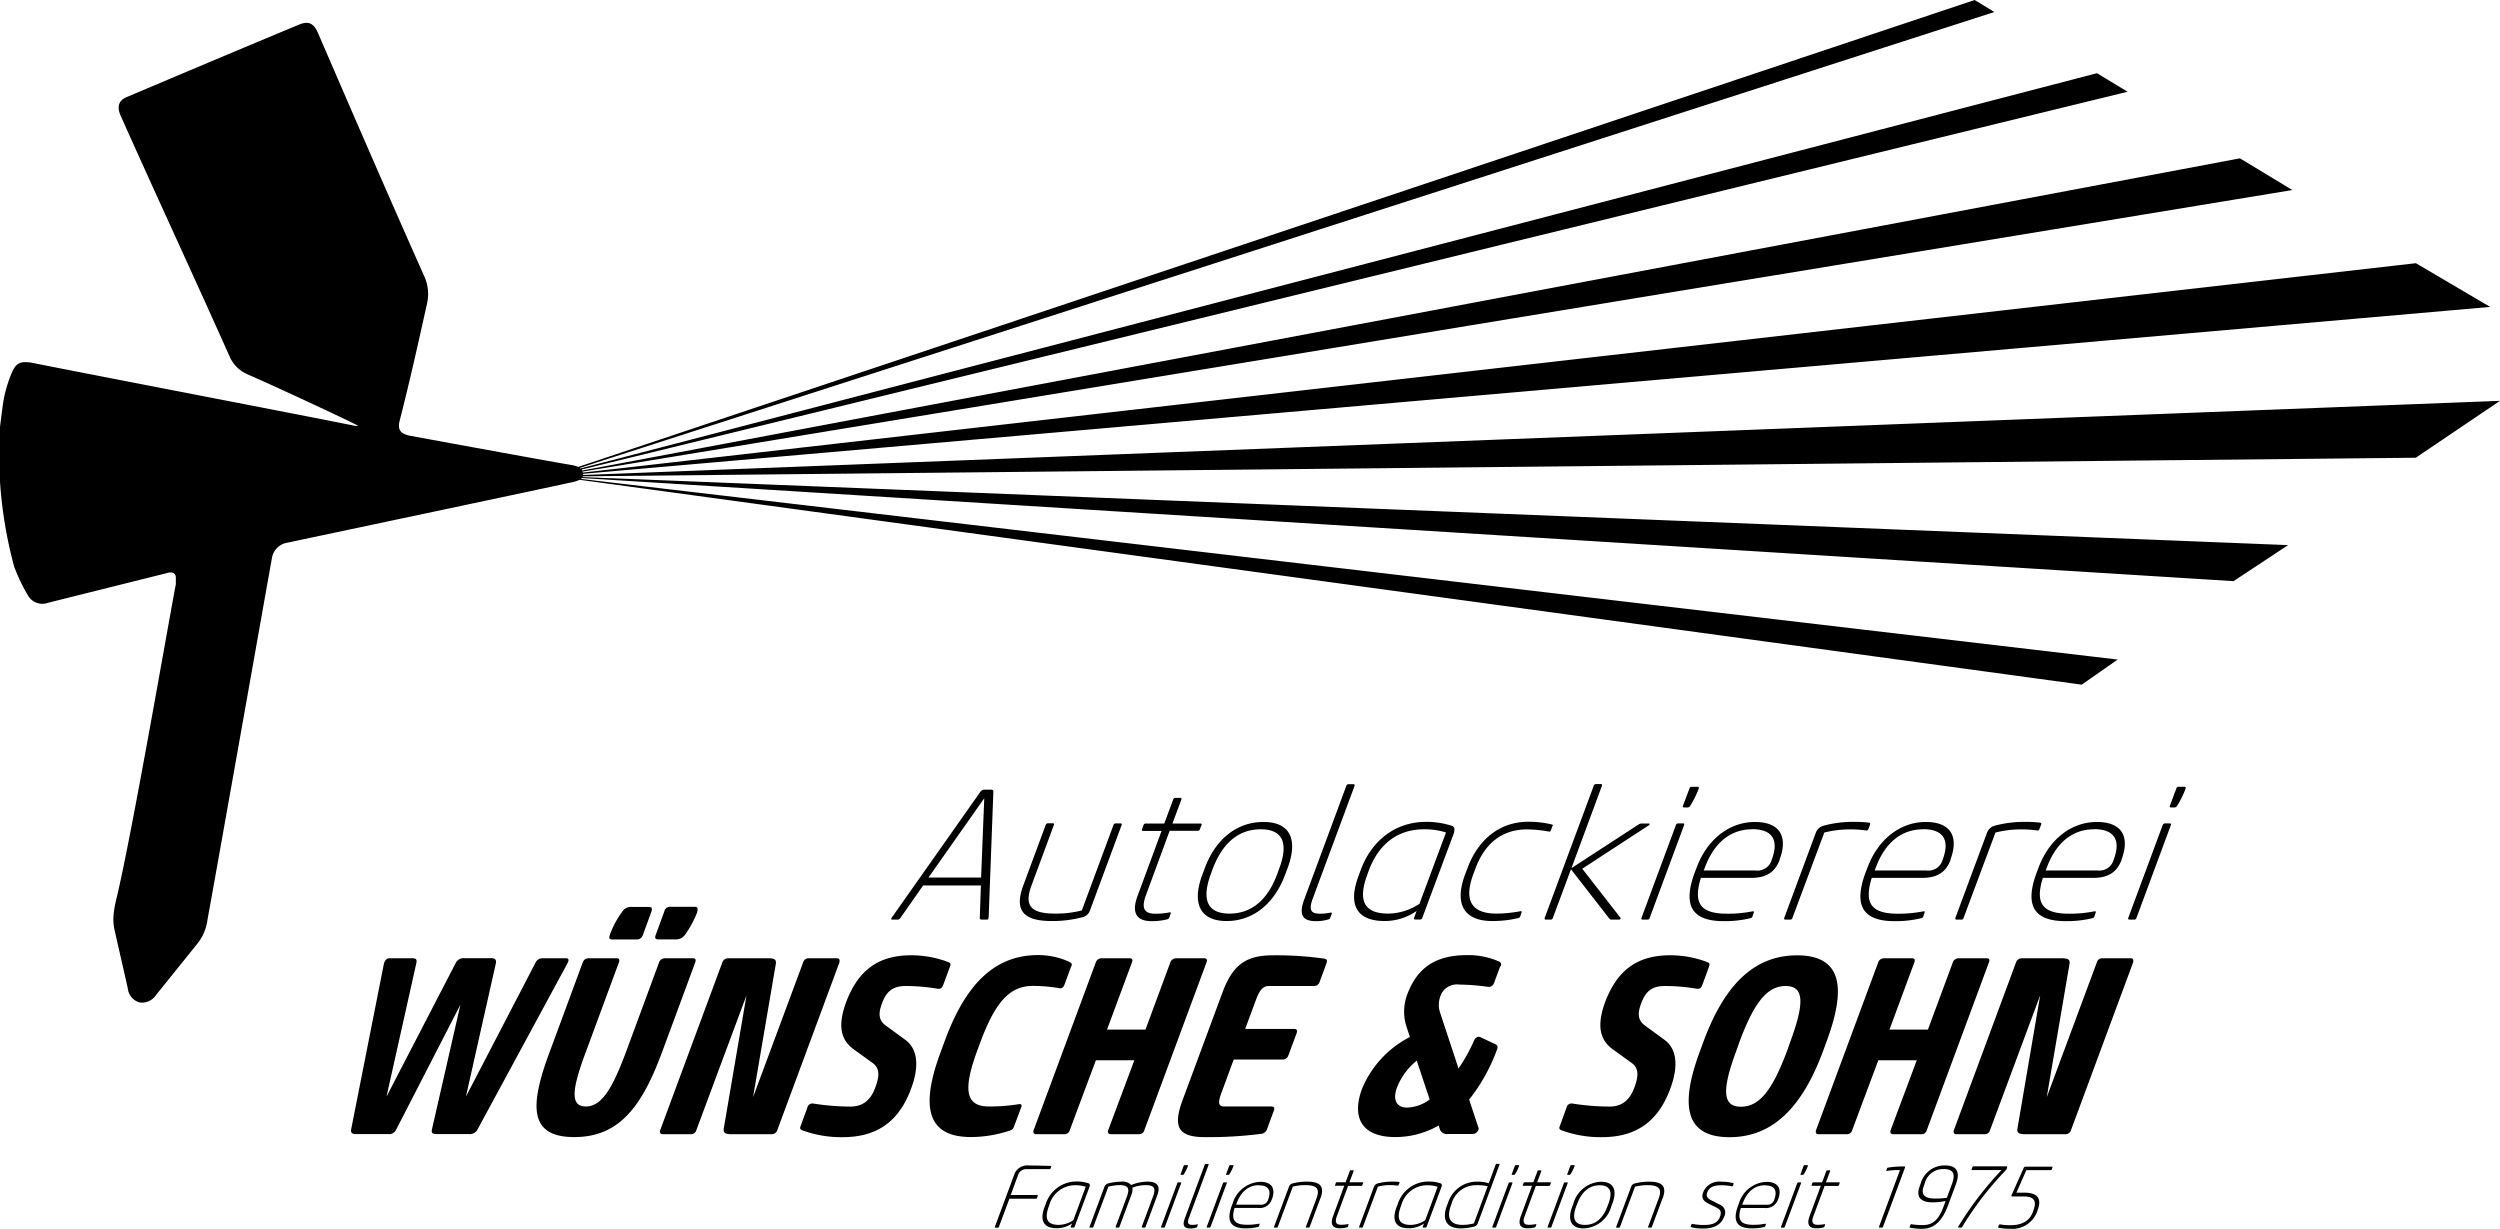 <svg id="Autolackiererei_Wünsche___Sohn_Logo" data-name="Autolackiererei_Wünsche_&amp;_Sohn_Logo" xmlns="http://www.w3.org/2000/svg" width="360" height="176.949" viewBox="0 0 360 176.949">
  <path id="Pfad_5384" data-name="Pfad 5384" d="M347.89,65.9,360,57.72,83.969,68.4a1.219,1.219,0,0,0,.016-.142v-.031l274.6-24.031L347.89,37.9,83.921,68.052l-.047-.142L330.1,27.366,322.553,22.8,83.843,67.754l-.094-.142,222.621-54.4-4.4-2.674L83.575,67.455a.354.354,0,0,0-.079-.079L287.182,1.73,284.351,0,83.261,67.235a4.343,4.343,0,0,0-1.007-.283c-1.746-.267-17.3-3.114-23.277-4.215-1.415-.315-1.73-.944-1.415-2.2,1.415-5.5,2.674-11.166,3.932-16.828a6.2,6.2,0,0,0-.472-4.089C55.832,27.979,50.8,16.341,45.767,4.7c-.629-1.415-1.415-1.73-2.831-1.1-8.336,3.46-16.514,6.92-24.692,10.38-1.1.472-1.415,1.258-.944,2.516,5.19,11.638,10.537,23.119,15.727,34.758A4.947,4.947,0,0,0,35.7,53.929c5.033,2.2,15.413,7.077,15.885,7.392h-.472C44.98,60.063,13.84,54.087,4.4,52.2c-1.415-.157-2.045,0-2.674,1.415A18.945,18.945,0,0,0,.472,57.861C.315,58.962.157,60.22,0,61.478v7.864A62.46,62.46,0,0,0,2.045,81.609a26.639,26.639,0,0,0,2.045,4.246A2.388,2.388,0,0,0,6.92,86.8l3.775-.944,13.211-3.3c.944-.315,1.415,0,1.415.629v.944c-.944,4.875-6.071,34.522-8.336,44.351-.409,1.746-.944,3.617-.472,5.5.629,2.831,1.258,5.5,1.887,8.336a2.364,2.364,0,0,0,1.73,2.045,2.469,2.469,0,0,0,2.359-1.1c1.887-2.359,3.932-4.875,5.819-7.235a6.915,6.915,0,0,0,1.573-3.617c.629-3.3,8.178-45.924,9.279-52.058a2.672,2.672,0,0,1,2.2-2.2c10.38-2.2,37.573-7.942,40.734-8.65a5.1,5.1,0,0,0,1.368-.409l216.3,29.5,5.19-3.617L83.654,68.965s.094-.079.142-.126l237.83,14.847,7.864-5.19L83.874,68.7s.047-.079.063-.11L347.89,65.913Z"/>
  <path id="Pfad_5385" data-name="Pfad 5385" d="M265.865,77.719,260.927,91.04a.324.324,0,0,1-.346.267h-.645c-.189,0-.252-.079-.189-.267l4.938-13.321c.094-.189.189-.267.362-.267h.645C265.881,77.452,265.944,77.531,265.865,77.719Zm2.139-5.3a13.886,13.886,0,0,1-1.242,2.516.443.443,0,0,1-.393.22h-.456c-.189,0-.252-.079-.173-.267l.912-2.438a.324.324,0,0,1,.346-.267h.834c.157,0,.22.079.173.236h0ZM254.825,78.3c-3.051,0-5.457,1.84-6.826,5.536l-.157.393h7.439a2.13,2.13,0,0,0,2.359-1.557c1.117-2.972-.063-4.388-2.815-4.388h0Zm3.963,4.372c-.676,1.84-1.982,2.626-4.1,2.626h-7.25c-1.164,3.743,0,5.159,3.79,5.159a18.344,18.344,0,0,0,3.664-.346c.142-.031.2.031.157.189l-.2.582a.365.365,0,0,1-.283.22,15.51,15.51,0,0,1-3.869.425c-4.577,0-5.913-2.28-4.136-7.03l.236-.613c1.494-4.089,4.7-6.637,8.414-6.637s4.765,2.218,3.554,5.426h.031ZM247.2,77.609l-.252.645a.286.286,0,0,1-.33.22,15.123,15.123,0,0,0-2.343-.157,14.531,14.531,0,0,0-3.664.456L236.031,91.04a.324.324,0,0,1-.346.267h-.645c-.189,0-.252-.079-.189-.267L239.4,78.789a1.647,1.647,0,0,1,1.054-.991,16.322,16.322,0,0,1,4.372-.566,17.672,17.672,0,0,1,2.2.11c.189.031.22.11.173.267h0Zm-17,.692c-3.051,0-5.457,1.84-6.826,5.536l-.157.393h7.439a2.13,2.13,0,0,0,2.359-1.557c1.117-2.972-.063-4.388-2.815-4.388h0Zm3.963,4.372c-.676,1.84-1.982,2.626-4.1,2.626H222.8c-1.164,3.743,0,5.159,3.79,5.159a18.344,18.344,0,0,0,3.664-.346c.142-.031.2.031.157.189l-.2.582a.365.365,0,0,1-.283.22,15.51,15.51,0,0,1-3.869.425c-4.577,0-5.913-2.28-4.136-7.03l.236-.613c1.494-4.089,4.7-6.637,8.414-6.637s4.765,2.218,3.554,5.426h.031Zm-11.591-5.064-.252.645a.3.3,0,0,1-.33.22,15.2,15.2,0,0,0-2.359-.157,14.53,14.53,0,0,0-3.664.456L211.386,91.04a.324.324,0,0,1-.346.267h-.645c-.189,0-.252-.079-.189-.267l4.545-12.252a1.647,1.647,0,0,1,1.054-.991,16.322,16.322,0,0,1,4.372-.566,17.672,17.672,0,0,1,2.2.11c.189.031.22.11.173.267h.016Zm-16.986.692c-3.051,0-5.457,1.84-6.826,5.536l-.157.393h7.439a2.13,2.13,0,0,0,2.359-1.557c1.117-2.972-.063-4.388-2.815-4.388h0Zm3.963,4.372c-.676,1.84-1.982,2.626-4.1,2.626h-7.25c-1.164,3.743,0,5.159,3.79,5.159a18.344,18.344,0,0,0,3.664-.346c.142-.031.2.031.157.189l-.2.582a.365.365,0,0,1-.283.22,15.51,15.51,0,0,1-3.869.425c-4.577,0-5.913-2.28-4.136-7.03l.236-.613c1.494-4.089,4.7-6.637,8.414-6.637s4.765,2.218,3.554,5.426h.031Zm-13.777-4.954L190.83,91.04a.324.324,0,0,1-.346.267h-.645c-.189,0-.252-.079-.189-.267l4.938-13.321a.351.351,0,0,1,.362-.267h.645C195.784,77.452,195.847,77.531,195.768,77.719Zm2.123-5.3a13.886,13.886,0,0,1-1.242,2.516.443.443,0,0,1-.393.22H195.8c-.189,0-.252-.079-.173-.267l.912-2.438a.324.324,0,0,1,.346-.267h.834c.157,0,.22.079.173.236h0Zm-7.235,5.332-9.547,6.228,5.473,7.03c.11.126.031.3-.189.3H185.4a.44.44,0,0,1-.393-.157l-5.52-7.093-2.6,6.983a.324.324,0,0,1-.346.267H175.9c-.189,0-.252-.079-.189-.267l7.046-18.983a.351.351,0,0,1,.362-.267h.645c.189,0,.252.079.173.267L179.554,83.9l9.641-6.275a.864.864,0,0,1,.5-.157h.959c.22,0,.22.126,0,.3h0Zm-13.856.11-.2.582c-.063.157-.173.22-.267.189a18.577,18.577,0,0,0-3.177-.315c-3.444,0-6.024,1.84-7.439,5.662l-.3.8c-1.415,3.822-.2,5.662,3.334,5.662a18.836,18.836,0,0,0,3.46-.346c.142-.031.2.031.157.189l-.2.582a.365.365,0,0,1-.283.22,15.746,15.746,0,0,1-3.759.425c-4.089,0-5.442-2.485-3.916-6.637l.393-1.022c1.541-4.136,4.671-6.637,8.744-6.637a14.165,14.165,0,0,1,3.381.393c.126.031.173.079.126.22l-.047.031Zm-18.448.44c-3.853,0-6.543,2.107-8.005,5.992l-.2.566c-1.447,3.932-.267,5.583,3.02,5.583a8.329,8.329,0,0,0,4.5-1.415l3.822-10.27a10.447,10.447,0,0,0-3.13-.456h0Zm4.309.456-4.577,12.267a.324.324,0,0,1-.346.267h-.645c-.189,0-.252-.079-.189-.267l.409-1.117-.063.157a8.005,8.005,0,0,1-4.608,1.447c-3.664,0-5.426-1.982-3.759-6.464l.346-.944c1.478-3.979,4.8-6.873,9.389-6.873a11.925,11.925,0,0,1,3.7.566c.377.126.472.488.315.959Zm-14.343-6.7L142.3,88.288c-.661,1.793-.142,2.17,1.117,2.17a7.992,7.992,0,0,0,1.447-.157c.173-.031.236.031.173.189l-.236.582c0,.079-.11.157-.189.189a5.985,5.985,0,0,1-1.872.267c-1.824,0-2.5-.834-1.683-3.067l6.071-16.388a.351.351,0,0,1,.362-.267h.645c.189,0,.252.079.173.267h.016ZM134.809,78.3c-3.067,0-5.457,1.84-6.92,5.725l-.252.692c-1.431,3.869-.393,5.725,2.674,5.725s5.457-1.84,6.889-5.725l.252-.692c1.463-3.885.425-5.725-2.658-5.725h.016Zm3.869,5.6-.362.959c-1.526,4.136-4.592,6.653-8.414,6.653s-5.033-2.516-3.507-6.653l.362-.959c1.526-4.152,4.592-6.653,8.446-6.653S140.219,79.764,138.678,83.9Zm-12.409-6.181-.2.535a.34.34,0,0,1-.362.267h-4.01l-3.429,9.311c-.661,1.793-.252,2.626,1.305,2.626a9.762,9.762,0,0,0,2.092-.189c.173-.031.236.031.173.189l-.2.566a.4.4,0,0,1-.283.236,8.443,8.443,0,0,1-2.265.267c-2.092,0-2.957-1.117-2-3.664l3.444-9.326h-2.642c-.189,0-.22-.079-.173-.267l.2-.535a.351.351,0,0,1,.362-.267h2.642l1.274-3.429a.34.34,0,0,1,.362-.267h.645c.189,0,.22.079.173.267L122.1,77.468h4.01c.189,0,.252.079.173.267h-.016Zm-11.5,0-4.545,12.267a1.487,1.487,0,0,1-1.022.959,16.722,16.722,0,0,1-4.514.566c-4.058,0-5.395-1.526-4.073-5.111l3.224-8.7c.094-.189.173-.267.362-.267h.645c.189,0,.252.079.173.267L101.8,86.4c-1.117,2.988,0,4.042,3.429,4.042a14.892,14.892,0,0,0,3.822-.456l4.545-12.267a.351.351,0,0,1,.362-.267h.645c.189,0,.252.079.173.267h0Zm-27.79,7.533h7.565L95,73.835,86.966,85.253Zm8.634,5.788c0,.189-.079.267-.236.267H94.61c-.157,0-.252-.079-.252-.22l.157-4.7H86.2l-3.287,4.7a.468.468,0,0,1-.393.22h-.771c-.157,0-.2-.079-.079-.267L94.437,72.907a.7.7,0,0,1,.6-.315h.959c.22,0,.33.11.315.315L95.632,91.04h0Z" transform="translate(46.732 41.117)"/>
  <path id="Pfad_5386" data-name="Pfad 5386" d="M288.777,90.988l-8.965,24.2a.827.827,0,0,1-.755.582h-5.866c-.8,0-1.164-.173-1.1-.755l3.287-19.25-7.235,19.455a.751.751,0,0,1-.708.55h-4.121c-.33,0-.472-.22-.377-.55l8.965-24.2a.866.866,0,0,1,.786-.582h5.866c.8,0,1.132.173,1.054.755l-3.287,19.25,7.235-19.471a.774.774,0,0,1,.739-.535h4.121c.33,0,.425.22.346.535h0ZM268,91.02l-8.965,24.2a.76.76,0,0,1-.739.55h-4.089c-.33,0-.472-.22-.377-.55l3.775-10.1h-5.536l-3.775,10.1a.746.746,0,0,1-.739.55h-4.089c-.33,0-.472-.22-.377-.55l8.965-24.2a.866.866,0,0,1,.786-.582h4.089c.362,0,.472.22.33.582l-3.586,9.688h5.536L262.8,91.02a.866.866,0,0,1,.786-.582h4.089C268.033,90.438,268.143,90.658,268,91.02Zm-29.284,3.413c-2.674,0-4.545,2.391-6.684,8.147l-.377,1.085c-2.139,5.756-2.045,8.147.629,8.147s4.545-2.391,6.684-8.147l.377-1.085C241.485,96.823,241.39,94.432,238.717,94.432Zm5.9,7.99-.5,1.368c-3.02,8.147-7.282,12.409-13.478,12.409s-7.282-4.262-4.246-12.409l.5-1.368c3.02-8.147,7.282-12.409,13.478-12.409S247.65,94.275,244.614,102.422ZM227.708,91.6l-.975,2.642c-.142.44-.362.645-.818.582a26.846,26.846,0,0,0-4.592-.393c-1.809,0-2.768.723-3.413,2.532-.55,1.447-.456,2.422.535,3.145l2.815,2.06c1.7,1.227,2.123,3.586.865,7.014-1.6,4.341-4.5,7.014-9.845,7.014a16.266,16.266,0,0,1-5.8-.975c-.3-.11-.425-.252-.283-.613l.975-2.674a.736.736,0,0,1,.818-.582,35.013,35.013,0,0,0,5.347.44c1.95,0,3-1.054,3.649-2.862.55-1.526.613-2.642-.409-3.4l-2.768-2c-1.982-1.447-2.218-3.617-1.1-6.731,1.714-4.561,4.561-6.794,9.374-6.794a14.951,14.951,0,0,1,5.332.975c.3.11.425.252.283.613h0Zm-42.1,13.573a9.355,9.355,0,0,0-2.862,3.9c-.645,1.809-.031,2.862,1.478,2.862a5.679,5.679,0,0,0,3.24-1.164l-1.872-5.615h.016Zm12-13.541-.9,2.422a.767.767,0,0,1-.818.5,31.964,31.964,0,0,0-4.168-.33,2.511,2.511,0,0,0-2.705,1.636,3.6,3.6,0,0,0,0,2.564l2.6,7.879a24.114,24.114,0,0,0,2.218-3.979c.189-.472.6-.723.991-.5l2.139,1.007c.3.142.33.362.189.755a25.64,25.64,0,0,1-4.01,7.2l1.368,4.121c.063.283-.33.834-.865.834H190.1a1.084,1.084,0,0,1-1.227-.865l-.11-.362a12.485,12.485,0,0,1-6.26,1.667c-4.844,0-6.307-2.815-4.781-6.952a14.75,14.75,0,0,1,6.889-7.455l-.425-1.305a7.075,7.075,0,0,1,0-4.7c1.305-3.507,3.586-5.788,8.7-5.788a11.076,11.076,0,0,1,4.545.912.47.47,0,0,1,.236.723h-.047Zm-25.022-.425-.975,2.642a.835.835,0,0,1-.786.582H164.31c-.912,0-1.384.692-1.887,2.06l-1.526,4.121h7.014c.393,0,.55.173.393.613l-1.18,3.177a.872.872,0,0,1-.865.613h-7.014l-1.73,4.7c-.535,1.415-.55,2.06.362,2.06h6.794c.362,0,.5.22.362.582L164.059,115a1.02,1.02,0,0,1-.881.723,61.283,61.283,0,0,1-8.037.472c-3.9,0-4.7-1.447-3.256-5.347l5.725-15.444c1.447-3.948,3.334-5.395,7.25-5.395a49.409,49.409,0,0,1,7.376.472c.425.079.535.252.346.723ZM155.33,91.02l-8.965,24.2a.746.746,0,0,1-.739.55h-4.089c-.33,0-.472-.22-.377-.55l3.775-10.1H139.4l-3.775,10.1a.746.746,0,0,1-.739.55H130.8c-.33,0-.472-.22-.377-.55l8.965-24.2a.882.882,0,0,1,.786-.582h4.089c.362,0,.472.22.33.582L141,100.708h5.536l3.586-9.688a.866.866,0,0,1,.786-.582H155C155.362,90.438,155.472,90.658,155.33,91.02Zm-19.5.613-.959,2.611c-.142.362-.362.582-.739.5a22.919,22.919,0,0,0-3.806-.33c-3.444,0-5.473,2.5-7.581,8.147l-.409,1.117c-2.076,5.615-1.761,8.1,1.651,8.1a25.528,25.528,0,0,0,4.294-.33c.409-.079.488.142.346.5l-1.022,2.721c-.094.33-.3.5-.8.645a17.842,17.842,0,0,1-5.394.865c-6.48,0-7.235-4.529-4.356-12.267l.613-1.667c2.847-7.706,6.9-12.267,13.384-12.267a10.809,10.809,0,0,1,4.529.975c.362.189.409.33.283.645l-.031.031ZM118.4,91.6l-.975,2.642c-.157.44-.362.645-.834.582A26.846,26.846,0,0,0,112,94.432c-1.809,0-2.768.723-3.413,2.532-.55,1.447-.456,2.422.535,3.145l2.815,2.06c1.7,1.227,2.123,3.586.865,7.014-1.6,4.341-4.5,7.014-9.845,7.014a16.266,16.266,0,0,1-5.8-.975c-.315-.11-.425-.252-.283-.613l.975-2.674a.743.743,0,0,1,.834-.582,35.013,35.013,0,0,0,5.347.44c1.95,0,3-1.054,3.649-2.862.55-1.526.613-2.642-.409-3.4l-2.768-2c-1.982-1.447-2.218-3.617-1.085-6.731,1.714-4.561,4.561-6.794,9.374-6.794a14.951,14.951,0,0,1,5.332.975C118.418,91.1,118.544,91.24,118.4,91.6Zm-15.916-.613-8.965,24.2a.827.827,0,0,1-.755.582H86.9c-.8,0-1.164-.173-1.1-.755l3.287-19.25-7.235,19.455a.751.751,0,0,1-.708.55H77.023c-.33,0-.472-.22-.377-.55l8.965-24.2a.866.866,0,0,1,.786-.582h5.866c.8,0,1.132.173,1.054.755l-3.287,19.25,7.235-19.471A.774.774,0,0,1,98,90.438h4.121c.33,0,.425.22.346.535h0Zm-31.769.031L66,103.79c-1.982,5.284-2.422,7.99-.063,7.99s3.885-2.721,5.851-7.99L76.5,91.02a.866.866,0,0,1,.786-.582h4.121c.33,0,.44.22.3.582l-4.781,12.944c-2.894,7.785-6.134,12.22-12.645,12.22s-6.448-4.451-3.554-12.22L65.511,91.02a.866.866,0,0,1,.786-.582h4.121c.33,0,.425.22.3.582Zm3.444-3.932a.882.882,0,0,1-.881.645H69.773c-.44,0-.535-.22-.362-.645l.079-.252a13.762,13.762,0,0,1,1.667-3.067,1.517,1.517,0,0,1,1.463-.723H75.01c.44,0,.535.22.393.645l-1.242,3.4Zm7.864-3.413-.079.252a15.194,15.194,0,0,1-1.667,3.067,1.61,1.61,0,0,1-1.51.723H76.379c-.44,0-.535-.22-.362-.645l1.242-3.4a.807.807,0,0,1,.834-.645H81.6c.44,0,.535.22.393.645h.031ZM63.262,91.24,50.4,115a1.249,1.249,0,0,1-1.227.755H44.5c-.613,0-.834-.173-.708-.692l4.1-17.945-9.232,17.945a1.117,1.117,0,0,1-1.164.692H32.829c-.582,0-.755-.22-.661-.755l4.7-23.764c.11-.44.362-.8.786-.8h3.334c.55,0,.645.22.566.645l-4.309,19.282,9.971-19.25a1.234,1.234,0,0,1,1.164-.692h3.979c.535,0,.708.252.645.692l-4.325,19.25L58.7,91.082a1.085,1.085,0,0,1,1.085-.645H63.12c.44,0,.409.362.142.8Z" transform="translate(18.41 47.555)"/>
  <path id="Pfad_5387" data-name="Pfad 5387" d="M243.4,107.063l-.11.283a.156.156,0,0,1-.173.126h-3.491l-1.431,3.24h1.148c1.887,0,2.532.834,1.919,2.485l-.094.283a3.808,3.808,0,0,1-3.885,2.438,8.054,8.054,0,0,1-1.651-.157c-.063,0-.079-.047-.063-.094l.11-.3s.063-.094.126-.094a8.982,8.982,0,0,0,1.541.126c1.746,0,2.768-.676,3.224-1.919l.079-.22c.519-1.415.047-2-1.4-2h-1.636c-.142,0-.173-.063-.11-.2l1.746-3.916a.286.286,0,0,1,.252-.173H243.3c.094,0,.11.031.079.126v-.031Zm-6.527,0-.094.267a1,1,0,0,1-.126.173,45.524,45.524,0,0,0-6.275,8.163.165.165,0,0,1-.142.079h-.377a.084.084,0,0,1-.047-.126,48.786,48.786,0,0,1,6.244-8.163h-4.231c-.094,0-.11-.031-.079-.126l.11-.283a.156.156,0,0,1,.173-.126h4.765a.1.1,0,0,1,.063.126h.016Zm-9.122.252a2.73,2.73,0,0,0-2.768,2.107l-.11.3c-.44,1.164-.047,1.84,1.636,1.84a11.27,11.27,0,0,0,1.667-.11l.771-2.076C229.448,107.975,229.071,107.315,227.75,107.315Zm1.73,2.186-1.132,3.051c-.834,2.249-2,3.366-3.743,3.366a8.242,8.242,0,0,1-1.761-.173c-.031,0-.047-.047-.031-.094l.11-.3s.063-.094.126-.094a11.112,11.112,0,0,0,1.636.126c1.526,0,2.328-.786,3.051-2.752l.267-.723a8.734,8.734,0,0,1-1.872.2c-1.793,0-2.406-.818-1.872-2.28l.142-.409a3.561,3.561,0,0,1,3.539-2.626c1.573,0,2.233.849,1.541,2.705h0Zm-7.313-2.438-3.177,8.556c-.031.094-.079.126-.157.126h-.33c-.094,0-.126-.031-.094-.126l3.02-8.163h-.33a11.31,11.31,0,0,0-1.573.126c-.063,0-.079,0-.063-.079l.11-.3s.063-.094.11-.094a14.186,14.186,0,0,1,2.139-.173h.252c.094,0,.11.031.079.126h0Zm-9.436,2.3-.094.252a.156.156,0,0,1-.173.126h-1.887l-1.62,4.372c-.315.849-.11,1.227.613,1.227a5.044,5.044,0,0,0,.991-.094c.079,0,.11,0,.079.094l-.094.267s-.063.094-.126.11a3.768,3.768,0,0,1-1.069.126c-.975,0-1.384-.535-.944-1.73l1.62-4.388h-1.242c-.094,0-.11-.031-.079-.126l.094-.252c.047-.094.079-.126.173-.126h1.242l.6-1.6a.156.156,0,0,1,.173-.126h.3c.094,0,.11.031.079.126l-.6,1.6h1.887c.094,0,.126.031.079.126h0Zm-5.552,0-2.328,6.26c-.031.094-.079.126-.157.126h-.3c-.094,0-.126-.031-.094-.126l2.328-6.26c.047-.094.079-.126.173-.126h.3C207.194,109.234,207.225,109.265,207.178,109.359Zm.425-1.305a.329.329,0,0,1-.189.094h-.22c-.094,0-.126-.031-.079-.126l.425-1.148c.031-.094.079-.126.157-.126h.393s.11.031.079.11a5.887,5.887,0,0,1-.582,1.18h0Zm-5.615,1.588c-1.431,0-2.564.865-3.208,2.611l-.063.189h3.491a1.015,1.015,0,0,0,1.117-.723c.519-1.4-.031-2.06-1.321-2.06h-.016Zm1.872,2.045a1.793,1.793,0,0,1-1.934,1.227h-3.413c-.55,1.761,0,2.422,1.793,2.422a8.739,8.739,0,0,0,1.73-.157c.063,0,.094,0,.079.094l-.094.283s-.079.094-.126.094a7.278,7.278,0,0,1-1.824.2c-2.155,0-2.784-1.069-1.95-3.3l.11-.283a4.332,4.332,0,0,1,3.963-3.114c1.746,0,2.249,1.038,1.683,2.548h-.016Zm-6.385-2.265-.094.283s-.079.094-.126.094a8.32,8.32,0,0,0-1.62-.157c-1.1,0-1.7.346-1.95,1.007-.189.519-.063.849.582,1.164l1.18.6a1.241,1.241,0,0,1,.645,1.793c-.425,1.132-1.478,1.667-2.957,1.667a6.618,6.618,0,0,1-1.793-.2q-.071,0-.047-.094l.094-.283s.063-.094.126-.094a8.367,8.367,0,0,0,1.746.157c1.258,0,1.95-.362,2.233-1.148.252-.661.157-1.038-.488-1.353l-1.211-.6c-.755-.393-.975-.849-.708-1.6a2.481,2.481,0,0,1,2.642-1.526,6.533,6.533,0,0,1,1.651.189c.079,0,.079.047.063.094h.031Zm-10.239,2.107-1.526,4.089c-.031.094-.079.126-.157.126h-.3c-.094,0-.126-.031-.094-.126l1.526-4.089c.519-1.415,0-1.9-1.62-1.9a6.907,6.907,0,0,0-1.793.22l-2.155,5.772c-.031.094-.079.126-.157.126h-.3c-.094,0-.126-.031-.094-.126l2.155-5.772a.71.71,0,0,1,.488-.456,8,8,0,0,1,2.123-.267c1.919,0,2.548.723,1.919,2.406h0Zm-9.043-1.887c-1.447,0-2.564.865-3.256,2.689l-.126.33c-.676,1.824-.189,2.689,1.258,2.689s2.564-.865,3.24-2.689l.126-.33c.692-1.824.2-2.689-1.258-2.689h.016Zm1.824,2.626-.173.456a4.278,4.278,0,0,1-3.963,3.13c-1.793,0-2.375-1.18-1.651-3.13l.173-.456a4.281,4.281,0,0,1,3.979-3.13c1.809,0,2.359,1.18,1.636,3.13h0Zm-6.448-2.91-2.328,6.26c-.031.094-.079.126-.157.126h-.3c-.094,0-.126-.031-.094-.126l2.328-6.26c.047-.094.079-.126.173-.126h.3C173.584,109.234,173.616,109.265,173.569,109.359Zm.425-1.305a.328.328,0,0,1-.173.094h-.22c-.094,0-.126-.031-.079-.126l.425-1.148c.031-.094.079-.126.157-.126h.393s.11.031.079.11a5.887,5.887,0,0,1-.582,1.18h0Zm-2.847,1.305-.094.252a.156.156,0,0,1-.173.126h-1.887l-1.62,4.372c-.315.849-.11,1.227.613,1.227a5.043,5.043,0,0,0,.991-.094c.079,0,.11,0,.079.094l-.094.267s-.063.094-.126.11a3.767,3.767,0,0,1-1.069.126c-.975,0-1.384-.535-.944-1.73l1.62-4.388H167.2c-.094,0-.11-.031-.079-.126l.094-.252c.047-.094.079-.126.173-.126h1.242l.6-1.6a.156.156,0,0,1,.173-.126h.3c.094,0,.11.031.079.126l-.6,1.6h1.887c.094,0,.126.031.079.126h0Zm-5.536,0-2.328,6.26c-.031.094-.079.126-.157.126h-.3c-.094,0-.126-.031-.094-.126l2.328-6.26c.047-.094.079-.126.173-.126h.3C165.626,109.234,165.658,109.265,165.611,109.359Zm.409-1.305a.329.329,0,0,1-.189.094h-.22c-.094,0-.126-.031-.079-.126l.425-1.148c.031-.094.079-.126.157-.126h.393s.11.031.079.11a5.887,5.887,0,0,1-.582,1.18h0Zm-5.536,1.588a3.611,3.611,0,0,0-3.617,2.626l-.094.267c-.676,1.824-.126,2.815,1.683,2.815a6.5,6.5,0,0,0,1.62-.22l1.982-5.347a7.7,7.7,0,0,0-1.573-.157h0Zm3.271-2.957-3.13,8.446a.71.71,0,0,1-.488.456,7.865,7.865,0,0,1-1.934.267c-2.17,0-2.721-1.353-2.029-3.24l.173-.44a4.355,4.355,0,0,1,4.278-3.051,5.28,5.28,0,0,1,1.588.236l.991-2.674c.047-.094.079-.126.173-.126h.3c.094,0,.126.031.079.126h0Zm-10.349,2.957a3.867,3.867,0,0,0-3.775,2.815l-.094.267c-.676,1.856-.126,2.626,1.415,2.626a3.872,3.872,0,0,0,2.107-.661l1.793-4.828a4.966,4.966,0,0,0-1.478-.22Zm2.013.2-2.155,5.772c-.031.094-.079.126-.157.126h-.3c-.094,0-.126-.031-.094-.126l.2-.566-.047.11a3.774,3.774,0,0,1-2.17.676c-1.73,0-2.548-.928-1.761-3.051l.173-.44a4.646,4.646,0,0,1,4.419-3.24,5.357,5.357,0,0,1,1.746.267c.173.063.22.22.142.456h0Zm-6.071-.535-.11.3s-.063.11-.157.094a7.7,7.7,0,0,0-1.1-.079,6.527,6.527,0,0,0-1.73.22l-2.155,5.772c-.031.094-.079.126-.157.126h-.3c-.094,0-.126-.031-.094-.126l2.139-5.756a.79.79,0,0,1,.5-.472,7.861,7.861,0,0,1,2.06-.267,6.766,6.766,0,0,1,1.038.047c.079,0,.11.047.079.126h0Zm-5.237.047-.094.252a.156.156,0,0,1-.173.126h-1.887l-1.62,4.372c-.315.849-.11,1.227.613,1.227a5.043,5.043,0,0,0,.991-.094c.079,0,.11,0,.079.094l-.094.267s-.063.094-.126.11a3.767,3.767,0,0,1-1.069.126c-.975,0-1.384-.535-.944-1.73l1.62-4.388h-1.242c-.094,0-.11-.031-.079-.126l.094-.252c.047-.094.079-.126.173-.126h1.242l.6-1.6a.156.156,0,0,1,.173-.126h.3c.094,0,.11.031.079.126l-.6,1.6h1.887c.094,0,.126.031.079.126h0Zm-6.149,2.17-1.526,4.089c-.031.094-.079.126-.157.126h-.3c-.094,0-.126-.031-.094-.126l1.526-4.089c.519-1.415,0-1.9-1.62-1.9a6.907,6.907,0,0,0-1.793.22l-2.155,5.772c-.031.094-.079.126-.157.126h-.3c-.094,0-.126-.031-.094-.126l2.155-5.772a.71.71,0,0,1,.488-.456,8,8,0,0,1,2.123-.267c1.919,0,2.548.723,1.919,2.406Zm-8.855-1.887c-1.431,0-2.564.865-3.208,2.611l-.063.189h3.491a1.015,1.015,0,0,0,1.117-.723c.519-1.4-.031-2.06-1.321-2.06h-.016Zm1.856,2.045a1.793,1.793,0,0,1-1.934,1.227h-3.413c-.55,1.761,0,2.422,1.793,2.422a8.739,8.739,0,0,0,1.73-.157c.063,0,.094,0,.079.094l-.094.283s-.079.094-.126.094a7.278,7.278,0,0,1-1.824.2c-2.155,0-2.784-1.069-1.95-3.3l.11-.283a4.332,4.332,0,0,1,3.963-3.114c1.746,0,2.249,1.038,1.683,2.548h0Zm-6.48-2.328-2.328,6.26c-.031.094-.079.126-.157.126h-.3c-.094,0-.126-.031-.094-.126l2.328-6.26c.047-.094.079-.126.173-.126h.3c.094,0,.126.031.079.126Zm.409-1.305a.329.329,0,0,1-.189.094h-.22c-.094,0-.126-.031-.079-.126l.425-1.148c.031-.094.079-.126.157-.126h.393s.11.031.079.11a5.886,5.886,0,0,1-.582,1.18h.016Zm-3.02-1.368-2.831,7.644c-.315.849-.063,1.022.519,1.022a2.956,2.956,0,0,0,.676-.079c.079,0,.11,0,.079.094l-.11.283s-.047.079-.094.094a2.653,2.653,0,0,1-.881.126c-.849,0-1.18-.393-.786-1.447l2.862-7.722c.047-.094.079-.126.173-.126h.3c.094,0,.126.031.079.126h0Zm-3.963,2.674-2.328,6.26c-.031.094-.079.126-.157.126h-.3c-.094,0-.126-.031-.094-.126l2.328-6.26c.047-.094.079-.126.173-.126h.3c.094,0,.126.031.079.126Zm.425-1.305a.329.329,0,0,1-.189.094h-.22c-.094,0-.126-.031-.079-.126l.425-1.148c.031-.094.079-.126.157-.126h.393s.11.031.079.11a5.886,5.886,0,0,1-.582,1.18h.016Zm-3.853,3.035-1.683,4.529c-.031.094-.079.126-.157.126h-.3c-.094,0-.126-.031-.094-.126l1.636-4.4c.472-1.258,0-1.588-1.069-1.588A5.15,5.15,0,0,0,110.9,110a2.091,2.091,0,0,1-.173,1.085l-1.683,4.529c-.031.094-.079.126-.157.126h-.3c-.094,0-.126-.031-.094-.126l1.636-4.4c.425-1.164.094-1.588-1.022-1.588a7.046,7.046,0,0,0-1.667.22l-2.155,5.772c-.031.094-.079.126-.157.126h-.3c-.094,0-.126-.031-.094-.126l2.139-5.756a.79.79,0,0,1,.5-.472,8.249,8.249,0,0,1,1.982-.267,1.645,1.645,0,0,1,1.368.488,6.183,6.183,0,0,1,2.343-.488c1.368,0,1.934.6,1.415,1.966h0Zm-11.764-1.447a3.867,3.867,0,0,0-3.775,2.815l-.094.267c-.676,1.856-.126,2.626,1.431,2.626a3.872,3.872,0,0,0,2.107-.661l1.793-4.828a4.966,4.966,0,0,0-1.478-.22Zm2.013.2-2.155,5.772c-.031.094-.079.126-.157.126h-.3c-.094,0-.126-.031-.094-.126l.2-.566-.047.11a3.775,3.775,0,0,1-2.17.676c-1.73,0-2.548-.928-1.761-3.051l.173-.44a4.646,4.646,0,0,1,4.419-3.24,5.357,5.357,0,0,1,1.746.267c.173.063.22.22.142.456h0Zm-5.536-2.862-.079.22c-.047.094-.079.126-.157.126h-3.35a1.226,1.226,0,0,0-1.18.865l-1.054,2.862H97.2a.1.1,0,0,1,.063.126l-.094.283c-.047.094-.079.126-.157.126H93.186l-1.51,4.042c-.031.094-.079.126-.157.126h-.33c-.094,0-.126-.031-.094-.126l2.752-7.423A1.988,1.988,0,0,1,96,106.8c.975,0,2.076.031,3.13.063.079,0,.094.031.063.126h0Z" transform="translate(52.167 61.031)"/>
</svg>
